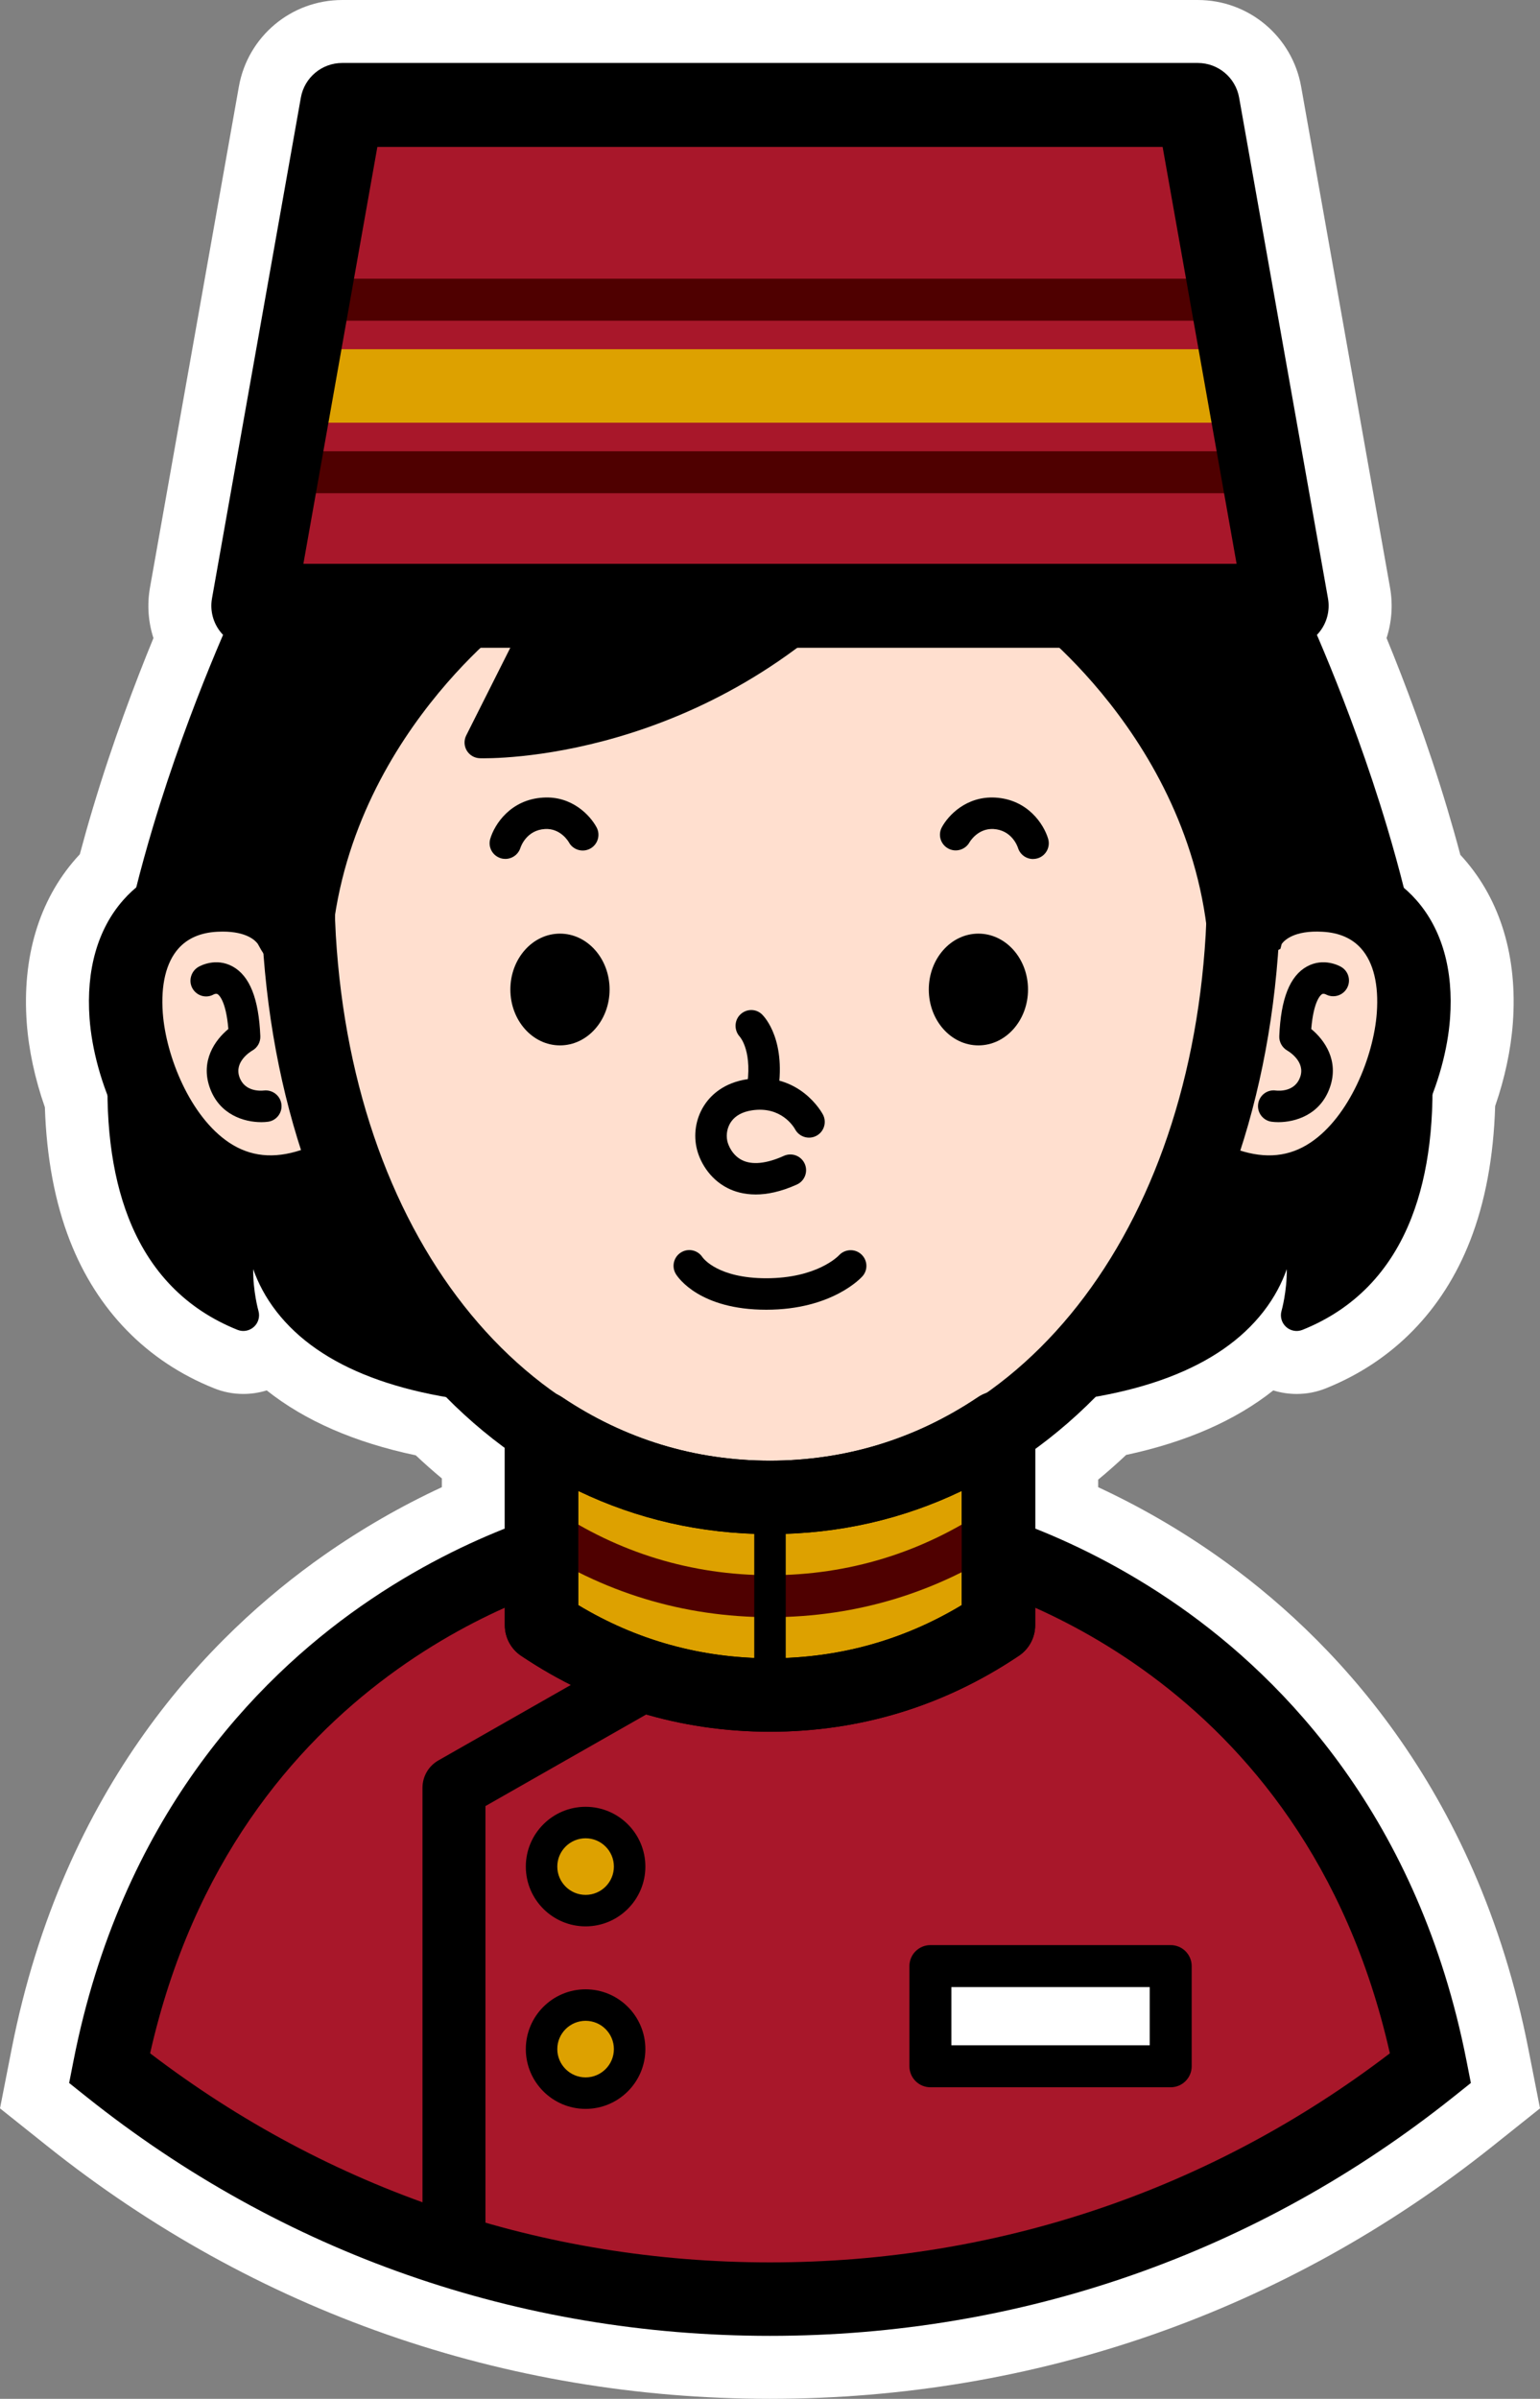 <?xml version="1.0" encoding="UTF-8"?>
<svg id="_レイヤー_1" data-name="レイヤー 1" xmlns="http://www.w3.org/2000/svg" width="51.775mm" height="80.639mm" viewBox="0 0 146.765 228.583">
  <rect x="0" y="0" width="146.765" height="228.583" fill="#808080" stroke="none"/>
  <path d="M73.382,228.583c-25.311,0-49.127-8.327-68.874-24.081l-4.508-3.597,1.11-5.659c4.928-25.105,18.914-39.45,29.78-47.062,3.556-2.491,7.316-4.659,11.221-6.471v-.833c-.848-.705-1.678-1.441-2.486-2.203-5.811-1.222-10.564-3.293-14.206-6.187-.716.223-1.467.339-2.23.339-.973,0-1.922-.187-2.822-.554-6.37-2.557-11.12-7.419-13.706-14.049-1.428-3.66-2.229-7.933-2.384-12.715-.944-2.694-1.538-5.454-1.728-8.042-.455-6.244,1.165-11.659,4.686-15.659.12-.137.244-.272.372-.407.379-1.425.788-2.873,1.222-4.322,1.896-6.338,4.049-12.03,5.794-16.276-.496-1.536-.618-3.191-.327-4.829L22.765,8.252c.849-4.781,4.989-8.252,9.846-8.252h81.543c4.856,0,8.997,3.471,9.846,8.252l8.47,47.725c.291,1.635.169,3.288-.328,4.825,1.747,4.251,3.902,9.948,5.795,16.279.441,1.476.855,2.942,1.236,4.378.109.115.214.231.317.348,3.524,4.005,5.145,9.42,4.688,15.665-.187,2.551-.767,5.271-1.687,7.929-.146,4.829-.947,9.14-2.386,12.827-2.586,6.629-7.336,11.491-13.737,14.061-.878.356-1.824.541-2.793.541-.764,0-1.515-.116-2.229-.338-3.604,2.864-8.297,4.923-14.026,6.148-.866.819-1.757,1.606-2.665,2.357v.716c3.904,1.812,7.665,3.979,11.221,6.471,10.866,7.612,24.853,21.957,29.78,47.062l1.11,5.659-4.508,3.597c-19.747,15.754-43.563,24.081-68.875,24.081Z" fill="#fff" isolation="isolate"/>
  <g>
    <g isolation="isolate">
      <path d="M73.382,219.083c23.804,0,45.684-8.233,62.949-22.007l-0-0c-8.36-42.592-45.548-50.279-45.548-50.279h-17.402s-17.402,0-17.402,0c0,0-37.188,7.686-45.548,50.279l-0.0 0c17.265,13.774,39.146,22.007,62.949,22.007" fill="#a8172a"/>
      <path d="M73.382,222.583c-23.937,0-46.459-7.874-65.132-22.771l-1.661-1.325.409-2.085c4.543-23.146,17.373-36.324,27.335-43.304,10.81-7.573,20.53-9.644,20.939-9.729l.35-.072h35.521l.35.072c.409.085,10.13,2.155,20.939,9.729,9.962,6.979,22.792,20.158,27.335,43.304l.409,2.085-1.661,1.325c-18.673,14.897-41.195,22.771-65.133,22.771ZM14.308,195.66c17.081,13.042,37.459,19.923,59.074,19.923s41.994-6.881,59.075-19.923c-8.185-36.3-38.35-44.488-42.061-45.363h-34.029c-3.679.866-33.871,9.045-42.06,45.363Z"/>
    </g>
    <g>
      <path d="M24.141,57.725s-27.225,57.055-.951,67.603c0,0-2.06-7.065,1.76-10.507,0,0-3.27,16.179,24.99,17.594,21.75,1.089,10.064-74.69,10.064-74.69H24.141Z"/>
      <path d="M50.407,133.926c-.179,0-.358-.005-.541-.014-11.441-.573-19.352-3.577-23.512-8.93-1.064-1.37-1.767-2.753-2.223-4.044-.024,2.108.489,3.938.499,3.972.159.552-.01,1.146-.436,1.53s-1.034.495-1.563.279c-4.894-1.964-8.386-5.555-10.382-10.673-3.31-8.484-2.527-21.017,2.326-37.247,3.576-11.956,8.165-21.625,8.211-21.721.249-.522.775-.854,1.354-.854h35.864c.74,0,1.37.54,1.482,1.271.37,2.401,8.923,58.971-3.783,73.057-2.021,2.24-4.473,3.373-7.297,3.373ZM24.95,113.32c.255,0,.512.064.743.197.562.32.855.966.728,1.6-.03.16-.745,4.149,2.347,8.08,3.564,4.532,10.912,7.201,21.249,7.719,2.13.11,3.923-.67,5.46-2.372,4.789-5.31,6.852-19.128,5.964-39.963-.563-13.241-2.183-25.475-2.732-29.356H25.101c-2.587,5.704-16.79,38.472-10.056,55.734,1.333,3.416,3.36,5.954,6.161,7.696-.238-2.679.017-6.495,2.74-8.949.282-.255.642-.386,1.004-.386Z"/>
    </g>
    <g>
      <path d="M122.623,57.725s27.225,57.055.951,67.603c0,0,2.06-7.065-1.76-10.507,0,0,3.27,16.179-24.99,17.594-21.75,1.089-10.064-74.69-10.064-74.69h35.864Z"/>
      <path d="M96.357,133.926c-2.824,0-5.277-1.133-7.298-3.373-12.706-14.087-4.153-70.655-3.783-73.057.112-.731.742-1.271,1.482-1.271h35.864c.578,0,1.104.332,1.354.854.046.096,4.636,9.765,8.211,21.721,4.854,16.23,5.637,28.763,2.327,37.247-1.996,5.118-5.488,8.709-10.382,10.673-.532.216-1.142.105-1.566-.28s-.593-.979-.433-1.531c.01-.032.523-1.862.498-3.971-.456,1.292-1.157,2.675-2.223,4.045-4.159,5.353-12.069,8.356-23.511,8.93-.182.009-.362.014-.541.014ZM88.056,59.225c-.55,3.882-2.169,16.115-2.732,29.356-.887,20.834,1.176,34.653,5.965,39.963,1.536,1.702,3.34,2.485,5.46,2.372,10.337-.518,17.685-3.187,21.249-7.719,3.091-3.93,2.376-7.92,2.345-8.088-.12-.633.176-1.276.736-1.592.565-.316,1.262-.241,1.739.188,2.725,2.454,2.979,6.271,2.74,8.949,2.801-1.741,4.829-4.28,6.162-7.696,6.734-17.263-7.47-50.03-10.057-55.734h-33.607Z"/>
    </g>
    <g>
      <path d="M91.163,153.104c-4.749-5.675-.931-24.482-.931-24.482h-33.7s3.818,18.806-.931,24.482c0,0,5.506,6.966,18.251,6.966s17.31-6.966,17.31-6.966Z" fill="#fff"/>
      <path d="M73.853,163.57c-14.275,0-20.729-7.957-20.997-8.296-1.028-1.301-1.002-3.145.062-4.416,2.496-2.982,1.586-14.617.185-21.541-.208-1.029.057-2.098.722-2.911.665-.812,1.659-1.284,2.709-1.284h33.699c1.05,0,2.044.472,2.709,1.284.665.813.93,1.882.722,2.911-1.4,6.924-2.311,18.559.186,21.541.989,1.183,1.088,2.875.243,4.165-.229.349-5.769,8.547-20.238,8.547ZM59.975,152.42c2.184,1.671,6.642,4.15,13.878,4.15,7.071,0,11.091-2.371,13.006-3.981-2.385-5.779-1.597-14.913-.782-20.467h-25.389c.807,5.5,1.588,14.511-.713,20.298Z"/>
    </g>
    <g>
      <rect x="88.669" y="187.347" width="22.902" height="9.547" fill="#fff"/>
      <path d="M111.57,198.895h-22.901c-1.104,0-2-.896-2-2v-9.547c0-1.104.896-2,2-2h22.901c1.104,0,2,.896,2,2v9.547c0,1.104-.896,2-2,2ZM90.669,194.895h18.901v-5.547h-18.901v5.547Z"/>
    </g>
    <g>
      <path d="M27.816,88.594s-1.413-3.622-7.326-3.302c-5.371.291-8.986,4.357-8.466,11.486.52,7.129,6.324,19.919,17.763,16.131s-1.971-24.315-1.971-24.315Z" fill="#ffdfcf"/>
      <path d="M25.769,117.095c-2.791,0-5.441-.806-7.831-2.403-5.862-3.917-8.984-11.899-9.404-17.658-.336-4.603.772-8.495,3.205-11.259,2.125-2.413,5.085-3.788,8.562-3.978,6.281-.335,9.518,2.886,10.6,5.119,1.491,2.332,9.225,15.024,6.354,23.239-1.026,2.937-3.228,5.037-6.366,6.076-1.739.576-3.454.863-5.118.863ZM21.225,88.771c-.173,0-.354.005-.545.016-1.58.086-2.82.628-3.688,1.612-1.162,1.321-1.674,3.439-1.478,6.124.302,4.144,2.617,9.879,6.312,12.348,2.011,1.344,4.255,1.577,6.86.716,1.345-.445,1.744-1.129,1.958-1.739,1.335-3.812-2.564-12.436-5.76-17.342l-.321-.573c-.227-.313-1.051-1.161-3.339-1.161Z"/>
    </g>
    <path d="M24.892,106.93c-1.58,0-4.003-.675-4.919-3.342-.864-2.519.513-4.484,1.789-5.534-.229-2.766-.938-3.271-1.026-3.323-.141-.084-.346.015-.354.019-.719.415-1.615.162-2.032-.553-.416-.716-.154-1.646.562-2.062.165-.097,1.658-.914,3.256-.041,1.63.894,2.494,3.066,2.642,6.645.023.565-.274,1.096-.769,1.371-.169.099-1.728,1.053-1.229,2.504.494,1.438,2.033,1.334,2.338,1.301.82-.093,1.566.486,1.669,1.302.103.816-.463,1.562-1.277,1.673-.192.026-.411.041-.648.041Z"/>
    <g>
      <path d="M118.91,88.594s1.413-3.622,7.326-3.302c5.371.291,8.986,4.357,8.466,11.486-.52,7.129-6.324,19.919-17.763,16.131-11.439-3.788,1.971-24.315,1.971-24.315Z" fill="#ffdfcf"/>
      <path d="M120.958,117.095c-1.665,0-3.379-.287-5.119-.863-3.138-1.039-5.34-3.14-6.366-6.076-2.871-8.216,4.863-20.909,6.354-23.239,1.083-2.233,4.345-5.465,10.599-5.119,3.478.189,6.438,1.564,8.562,3.978,2.433,2.764,3.541,6.657,3.204,11.259-.419,5.758-3.54,13.74-9.402,17.658-2.39,1.597-5.041,2.403-7.832,2.403ZM121.841,90.508c-3.195,4.906-7.094,13.528-5.759,17.34.214.61.613,1.294,1.957,1.739,2.609.863,4.853.63,6.861-.716,3.694-2.469,6.009-8.204,6.311-12.347.196-2.687-.314-4.804-1.478-6.124-.866-.985-2.106-1.527-3.688-1.613-2.746-.16-3.679.85-3.898,1.167l-.121.463-.186.091Z"/>
    </g>
    <path d="M121.835,106.93c-.237,0-.456-.015-.648-.041-.82-.112-1.396-.868-1.283-1.689.111-.82.858-1.404,1.689-1.283.29.035,1.829.135,2.322-1.302.499-1.453-1.06-2.406-1.239-2.51-.481-.28-.78-.81-.758-1.366.147-3.578,1.011-5.751,2.641-6.645,1.599-.873,3.09-.056,3.256.041.716.416.958,1.335.541,2.051-.409.705-1.306.95-2.017.561-.033-.015-.22-.095-.349-.016-.087.052-.798.558-1.025,3.323,1.276,1.05,2.653,3.016,1.788,5.534-.915,2.666-3.338,3.342-4.918,3.342Z"/>
    <g>
      <path d="M73.396,32.841c24.853,0,46.854,25.341,45,56.478-1.852,31.105-20.147,53.478-45,53.478h.113c-24.853,0-43.148-22.372-45-53.478-1.854-31.137,20.147-56.478,45-56.478" fill="#ffdfcf"/>
      <path d="M73.509,146.297h-.113c-26.506-.065-46.393-23.392-48.381-56.77-1.013-17.005,4.738-33.479,15.777-45.194,9.08-9.638,20.655-14.958,32.604-14.992h.113c11.948.034,23.523,5.354,32.604,14.992,11.039,11.716,16.79,28.189,15.777,45.194-1.987,33.378-21.874,56.704-48.381,56.77h0ZM73.452,36.341c-10.02.018-19.808,4.559-27.565,12.792-9.722,10.319-14.783,24.891-13.884,39.979,1.758,29.523,18.8,50.15,41.449,50.186,22.65-.035,39.692-20.662,41.449-50.186.899-15.088-4.162-29.659-13.884-39.979-7.758-8.233-17.546-12.774-27.565-12.792Z"/>
    </g>
    <g>
      <path d="M73.382,142.688c.019,0,.038.001.056.001h-.113c.019,0,.038-.001.057-.001-8.063-.011-15.429-2.389-21.771-6.646v18.831c6.342,4.256,13.708,6.635,21.771,6.646,8.063-.011,15.429-2.389,21.771-6.646v-18.831c-6.342,4.257-13.708,6.635-21.771,6.646Z" fill="#dda100"/>
      <path d="M73.387,165.019c-8.607-.013-16.587-2.448-23.726-7.24-.969-.65-1.55-1.74-1.55-2.906v-18.83c0-1.293.713-2.48,1.854-3.089,1.139-.607,2.523-.539,3.597.183,5.967,4.005,12.636,6.041,19.82,6.052,7.185-.011,13.854-2.047,19.821-6.052,1.072-.722,2.457-.79,3.597-.183,1.141.608,1.854,1.796,1.854,3.089v18.83c0,1.166-.581,2.256-1.55,2.906-7.14,4.792-15.119,7.228-23.717,7.24ZM55.111,152.952c5.565,3.354,11.704,5.057,18.275,5.066,6.562-.01,12.701-1.713,18.267-5.066v-10.881c-5.621,2.699-11.678,4.081-18.079,4.115-.045.002-.09.003-.136.003h-.113c-.046,0-.091-.001-.136-.003-6.4-.034-12.458-1.416-18.078-4.115v10.881Z"/>
    </g>
    <path d="M73.385,154.103c-8.301-.011-16-2.361-22.888-6.985-.918-.615-1.162-1.857-.546-2.774.614-.917,1.857-1.164,2.774-.546,6.22,4.174,13.17,6.296,20.659,6.306,7.483-.01,14.434-2.132,20.654-6.307.917-.617,2.159-.37,2.775.547.615.917.37,2.159-.547,2.775-6.89,4.623-14.588,6.974-22.883,6.984Z" fill="#4f0000"/>
    <ellipse cx="53.367" cy="94.29" rx="4.728" ry="5.325"/>
    <path d="M72.015,113.821c-1.143,0-2.03-.281-2.678-.61-1.777-.905-2.697-2.605-2.965-3.896-.297-1.434.009-2.94.839-4.133.616-.887,1.812-2.013,4.009-2.346,4.979-.753,7.119,3.204,7.208,3.371.385.733.104,1.641-.63,2.026-.727.382-1.63.106-2.02-.618-.133-.239-1.327-2.231-4.109-1.812-.916.139-1.588.506-1.996,1.092-.356.513-.492,1.189-.363,1.811.097.467.499,1.379,1.389,1.832.961.491,2.349.353,4.005-.397.759-.341,1.644-.005,1.985.749.341.755.006,1.644-.749,1.985-1.543.697-2.848.947-3.925.947Z"/>
    <path d="M72.609,105.649c-.089,0-.178-.008-.268-.023-.815-.147-1.357-.927-1.211-1.742.655-3.634-.58-5.047-.633-5.105-.544-.6-.53-1.542.053-2.104.581-.563,1.489-.578,2.07-.014.249.242,2.406,2.52,1.463,7.755-.131.726-.763,1.234-1.475,1.234Z"/>
    <path d="M73.025,124.804c-6.322,0-8.395-3.047-8.609-3.394-.437-.704-.22-1.629.483-2.065.693-.433,1.603-.228,2.048.456.092.129,1.509,2.003,6.078,2.003,4.833,0,6.854-2.104,6.938-2.193.562-.6,1.505-.646,2.113-.093.606.552.664,1.481.12,2.096-.115.131-2.897,3.19-9.171,3.19Z"/>
    <path d="M48.158,81.845c-.146,0-.294-.021-.44-.067-.784-.244-1.229-1.063-.995-1.851.408-1.371,1.928-3.741,5.035-3.925,2.758-.177,4.493,1.707,5.098,2.837.391.73.114,1.64-.616,2.03-.729.389-1.64.116-2.03-.616-.023-.041-.78-1.346-2.273-1.257-1.741.104-2.286,1.629-2.343,1.803-.206.636-.799,1.046-1.435,1.046Z"/>
    <ellipse cx="93.244" cy="94.29" rx="4.728" ry="5.325"/>
    <path d="M98.45,81.854c-.642,0-1.234-.415-1.433-1.059-.062-.188-.608-1.697-2.341-1.8-1.493-.076-2.252,1.217-2.283,1.272-.403.714-1.314.981-2.033.582-.72-.396-.991-1.288-.604-2.012.605-1.13,2.338-2.991,5.099-2.837,3.107.184,4.627,2.554,5.034,3.925.236.795-.216,1.63-1.01,1.865-.143.043-.287.062-.429.062Z"/>
    <g>
      <circle cx="55.808" cy="177.866" r="4.197" fill="#dda100"/>
      <path d="M55.809,183.563c-3.142,0-5.697-2.556-5.697-5.697s2.556-5.697,5.697-5.697c3.141,0,5.696,2.556,5.696,5.697s-2.556,5.697-5.696,5.697ZM55.809,175.169c-1.487,0-2.697,1.21-2.697,2.697s1.21,2.697,2.697,2.697c1.486,0,2.696-1.21,2.696-2.697s-1.21-2.697-2.696-2.697Z"/>
    </g>
    <g>
      <circle cx="55.808" cy="195.258" r="4.197" fill="#dda100"/>
      <path d="M55.809,200.955c-3.142,0-5.697-2.556-5.697-5.697,0-3.141,2.556-5.696,5.697-5.696,3.141,0,5.696,2.556,5.696,5.696,0,3.142-2.556,5.697-5.696,5.697ZM55.809,192.562c-1.487,0-2.697,1.21-2.697,2.696,0,1.487,1.21,2.697,2.697,2.697,1.486,0,2.696-1.21,2.696-2.697,0-1.486-1.21-2.696-2.696-2.696Z"/>
    </g>
    <path d="M43.264,217.517c-1.657,0-3-1.343-3-3v-44.161c0-1.078.578-2.073,1.515-2.606l18.054-10.285c1.439-.823,3.271-.318,4.092,1.121.82,1.44.318,3.271-1.121,4.092l-16.539,9.422v42.418c0,1.657-1.343,3-3,3Z"/>
    <path d="M73.387,165.019c-8.607-.013-16.587-2.448-23.726-7.24-.969-.65-1.55-1.74-1.55-2.906v-18.83c0-1.293.713-2.48,1.854-3.089,1.139-.607,2.523-.539,3.597.183,5.967,4.005,12.636,6.041,19.82,6.052,7.185-.011,13.854-2.047,19.821-6.052,1.072-.722,2.457-.79,3.597-.183,1.141.608,1.854,1.796,1.854,3.089v18.83c0,1.166-.581,2.256-1.55,2.906-7.14,4.792-15.119,7.228-23.717,7.24ZM55.111,152.952c5.565,3.354,11.704,5.057,18.275,5.066,6.562-.01,12.701-1.713,18.267-5.066v-10.881c-5.621,2.699-11.678,4.081-18.079,4.115-.045.002-.09.003-.136.003h-.113c-.046,0-.091-.001-.136-.003-6.4-.034-12.458-1.416-18.078-4.115v10.881Z"/>
    <path d="M48.887,59.057s-17.424,12.721-17.424,34.139-3.064-29.881-3.064-29.881c0,0,3.67-5.59,4.276-5.59s16.211,1.332,16.211,1.332Z"/>
    <path d="M97.877,59.057s17.424,12.721,17.424,34.139,3.064-29.881,3.064-29.881c0,0-3.67-5.59-4.276-5.59s-16.211,1.332-16.211,1.332Z"/>
    <g>
      <path d="M53.146,56.084l-7.374,14.669s23.347.673,39.836-20.616l-32.462,5.947Z"/>
      <path d="M46.109,72.257c-.195,0-.324-.003-.38-.005-.513-.015-.982-.29-1.245-.73s-.282-.984-.052-1.442l7.374-14.669c.211-.42.607-.717,1.069-.802l32.462-5.946c.619-.116,1.229.165,1.552.696.323.531.285,1.206-.096,1.698-15.808,20.409-37.443,21.2-40.685,21.2ZM54.151,57.425l-5.891,11.718c5.869-.491,21.17-3.1,33.533-16.781l-27.643,5.063Z"/>
    </g>
    <path d="M73.382,163.019c-.828,0-1.5-.672-1.5-1.5v-18.722c0-.828.672-1.5,1.5-1.5s1.5.672,1.5,1.5v18.722c0,.828-.672,1.5-1.5,1.5Z"/>
    <g>
      <polygon points="122.623 57.725 24.141 57.725 32.611 10 114.153 10 122.623 57.725" fill="#a8172a" isolation="isolate"/>
      <g>
        <g>
          <path d="M119.111,40.278H28.967c-1.933,0-3.5-1.567-3.5-3.5s1.567-3.5,3.5-3.5h90.145c1.933,0,3.5,1.567,3.5,3.5s-1.567,3.5-3.5,3.5Z" fill="#dda100"/>
          <g>
            <path d="M119.111,30.558H28.967c-1.104,0-2-.896-2-2s.896-2,2-2h90.145c1.104,0,2,.896,2,2s-.896,2-2,2Z" fill="#4f0000"/>
            <path d="M119.111,46.999H28.967c-1.104,0-2-.896-2-2s.896-2,2-2h90.145c1.104,0,2,.896,2,2s-.896,2-2,2Z" fill="#4f0000"/>
          </g>
        </g>
        <path d="M122.623,61.725H24.141c-1.184,0-2.306-.523-3.065-1.431-.76-.906-1.08-2.104-.873-3.269L28.672,9.301c.339-1.909,1.999-3.301,3.938-3.301h81.543c1.939,0,3.6,1.392,3.938,3.301l8.47,47.725c.207,1.165-.113,2.362-.873,3.269-.76.907-1.882,1.431-3.065,1.431ZM28.913,53.725h88.938l-7.05-39.725H35.963l-7.05,39.725Z" isolation="isolate"/>
      </g>
    </g>
  </g>
</svg>